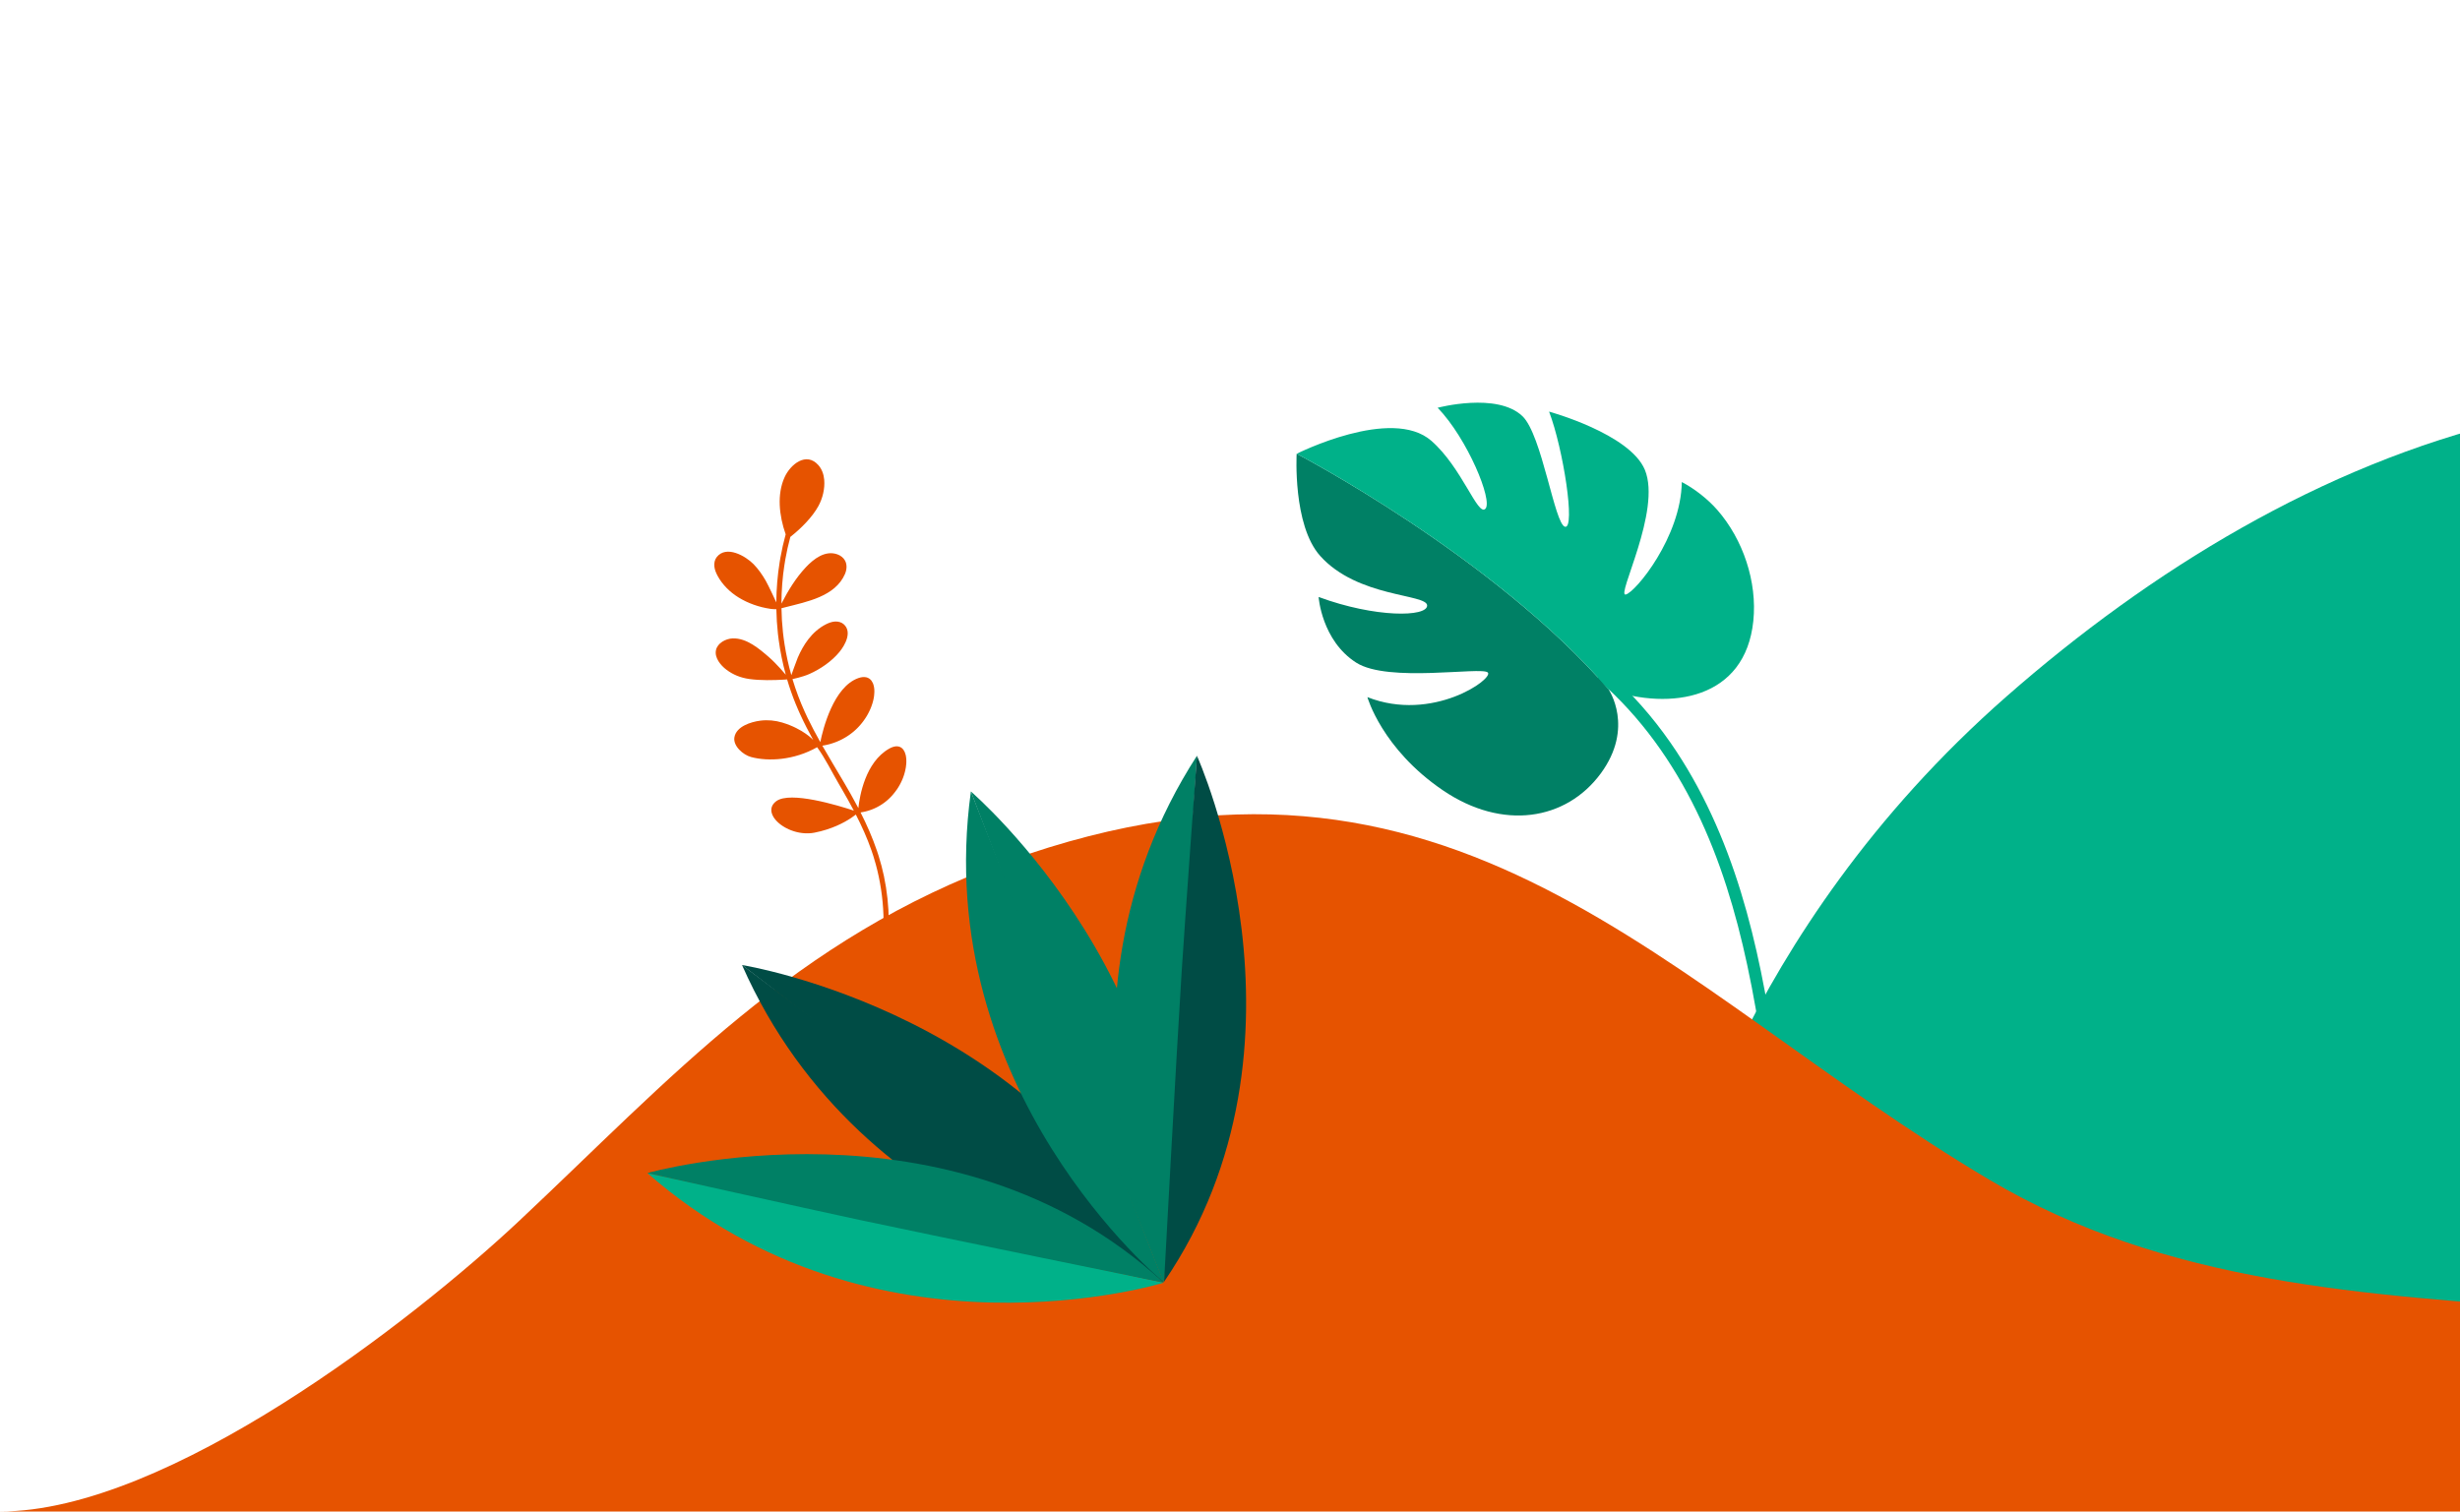 <svg width="589" height="362" viewBox="0 0 589 362" fill="none" xmlns="http://www.w3.org/2000/svg">
<path d="M401 291.391C401 291.391 415.145 224.051 480.471 166.752C514.816 136.624 555.893 111.428 600.68 100.705C634.217 92.668 672.332 91.853 699.256 67.501C724.159 44.976 741.053 7.112 777 0V344.5C777 344.5 401.727 291.574 401 291.391Z" fill="#00B189"/>
<g clip-path="url(#clip0_32_56)">
<path d="M424.984 252.013C423.055 239.073 420.668 226.16 416.82 213.639C412.924 200.97 407.529 188.735 399.938 177.832C395.661 171.689 390.721 166.031 385.073 161.111C384.485 160.599 383.654 160.451 383.032 161.02C382.506 161.503 382.349 162.546 382.94 163.063C392.83 171.675 400.478 182.507 406.201 194.262C411.876 205.925 415.611 218.416 418.332 231.073C419.869 238.206 421.08 245.406 422.156 252.62C422.431 254.466 425.253 253.841 424.983 252.009L424.984 252.013Z" fill="#00B189"/>
<path d="M310.461 108.679C310.461 108.679 309.486 125.738 316.079 133.123C325.038 143.154 341.628 142.203 341.701 145.001C341.771 147.798 329.31 147.999 315.715 142.971C315.715 142.971 316.429 153.412 324.734 158.71C332.378 163.582 354.692 159.606 356.22 161.054C357.749 162.501 343.028 173.105 327.396 166.961C327.396 166.961 330.846 179.331 345.471 189.272C359.793 199.007 374.986 196.464 383.248 185.273C391.4 174.234 385.162 165.144 385.162 165.144C357.603 133.238 310.461 108.679 310.461 108.679Z" fill="#008065"/>
<path d="M402.676 115.445C402.49 128.588 391.605 141.837 389.248 142.388C386.891 142.939 397.865 122.267 393.837 112.532C390.252 103.874 370.898 98.579 370.898 98.579C374.329 107.583 377.23 126.692 374.722 126.155C372.213 125.618 369.222 104.185 364.531 99.681C358.472 93.863 344.223 97.655 344.223 97.655C351.353 105.059 357.487 119.929 355.651 121.845C353.815 123.76 350.089 112.025 342.704 105.567C333.18 97.238 310.461 108.679 310.461 108.679C310.461 108.679 357.605 133.235 385.161 165.147C400.117 170.231 417.87 167.44 419.8 148.722C420.769 139.339 417.339 129.173 411.166 122.115C408.91 119.537 405.733 117.041 402.674 115.448L402.676 115.445Z" fill="#00B189"/>
</g>
<g clip-path="url(#clip1_32_56)">
<path d="M214.661 189.194C214.726 189.101 214.79 189.005 214.851 188.913C214.862 188.899 214.869 188.884 214.879 188.87C214.94 188.778 214.997 188.685 215.055 188.593C215.062 188.582 215.069 188.572 215.076 188.561C215.137 188.465 215.194 188.365 215.251 188.269C215.262 188.252 215.273 188.23 215.287 188.209C215.341 188.113 215.394 188.017 215.448 187.921L215.477 187.868C215.53 187.768 215.584 187.669 215.638 187.562C215.688 187.459 215.738 187.359 215.788 187.256C215.795 187.239 215.806 187.221 215.813 187.203C215.859 187.104 215.902 187.008 215.949 186.908C215.956 186.89 215.963 186.873 215.974 186.855C216.017 186.755 216.06 186.652 216.102 186.553L216.11 186.535C216.149 186.435 216.188 186.336 216.228 186.236C216.231 186.222 216.238 186.211 216.242 186.197C216.281 186.098 216.317 185.998 216.349 185.899C216.356 185.881 216.36 185.863 216.367 185.845C216.403 185.746 216.435 185.646 216.467 185.543C216.467 185.533 216.474 185.522 216.478 185.515C216.51 185.415 216.539 185.312 216.567 185.213V185.195C216.603 185.092 216.628 184.992 216.653 184.893L216.664 184.85C216.689 184.751 216.714 184.651 216.735 184.551L216.743 184.516C216.789 184.31 216.828 184.107 216.864 183.908L216.871 183.876C216.889 183.78 216.903 183.681 216.914 183.585V183.553C216.946 183.354 216.968 183.155 216.982 182.963V182.948C216.989 182.852 216.996 182.76 217 182.668V182.639C217.004 182.547 217.007 182.451 217.007 182.358C217.007 182.17 217.004 181.985 216.993 181.807V181.79C216.986 181.701 216.979 181.615 216.968 181.534V181.523C216.946 181.349 216.921 181.185 216.893 181.022V181.011C216.875 180.933 216.857 180.855 216.839 180.78V180.77C216.778 180.538 216.707 180.322 216.621 180.123V180.115C216.532 179.916 216.428 179.739 216.31 179.572C216.271 179.518 216.231 179.469 216.188 179.419C216.102 179.323 216.013 179.234 215.917 179.152C215.866 179.113 215.82 179.078 215.763 179.042C215.069 178.591 214.1 178.612 212.863 179.316C207.213 182.543 205.836 190.559 205.518 193.537C204.928 192.41 204.32 191.294 203.691 190.185C203.261 189.428 202.829 188.678 202.389 187.928L201.778 186.883C200.147 184.118 198.481 181.374 196.893 178.587C196.943 178.58 196.989 178.569 197.039 178.562C197.172 178.541 197.308 178.516 197.436 178.491C197.511 178.477 197.59 178.459 197.665 178.445C197.783 178.42 197.901 178.395 198.019 178.37C198.098 178.352 198.177 178.331 198.255 178.313C198.366 178.285 198.477 178.257 198.584 178.228C198.663 178.207 198.742 178.185 198.82 178.161C198.928 178.129 199.031 178.1 199.139 178.065C199.217 178.04 199.292 178.015 199.371 177.99C199.475 177.954 199.578 177.922 199.678 177.883C199.754 177.858 199.829 177.83 199.9 177.805C200.004 177.766 200.104 177.727 200.208 177.688C200.276 177.659 200.347 177.634 200.415 177.606C200.522 177.563 200.626 177.517 200.73 177.471C200.791 177.443 200.855 177.418 200.916 177.389C201.034 177.336 201.148 177.283 201.263 177.226C201.309 177.204 201.356 177.183 201.402 177.158C201.563 177.08 201.72 176.998 201.874 176.913C201.885 176.906 201.896 176.902 201.903 176.895C202.046 176.817 202.189 176.735 202.328 176.653C202.375 176.625 202.425 176.597 202.471 176.568C202.571 176.508 202.671 176.447 202.772 176.383C202.825 176.348 202.879 176.312 202.936 176.277C203.025 176.22 203.115 176.159 203.201 176.099C203.258 176.06 203.312 176.021 203.369 175.982C203.451 175.921 203.533 175.864 203.616 175.804C203.673 175.761 203.726 175.722 203.78 175.68C203.859 175.619 203.937 175.559 204.016 175.498C204.07 175.456 204.123 175.413 204.177 175.37C204.252 175.306 204.331 175.242 204.406 175.182C204.456 175.139 204.506 175.097 204.556 175.05C204.631 174.983 204.706 174.915 204.781 174.848C204.828 174.805 204.874 174.762 204.921 174.72C204.999 174.649 205.074 174.574 205.15 174.499C205.189 174.46 205.232 174.421 205.271 174.382C205.357 174.297 205.443 174.208 205.525 174.119C205.55 174.091 205.579 174.066 205.604 174.037C205.715 173.92 205.822 173.803 205.926 173.682C205.94 173.668 205.951 173.653 205.965 173.636C206.054 173.533 206.144 173.43 206.229 173.323C206.262 173.284 206.294 173.245 206.326 173.202C206.39 173.12 206.455 173.042 206.519 172.96C206.555 172.914 206.591 172.864 206.626 172.818C206.684 172.744 206.741 172.669 206.794 172.591C206.83 172.541 206.866 172.491 206.902 172.438C206.955 172.363 207.005 172.292 207.055 172.217C207.091 172.164 207.127 172.111 207.163 172.061C207.209 171.99 207.259 171.915 207.306 171.844C207.342 171.791 207.374 171.738 207.406 171.684C207.452 171.61 207.495 171.539 207.538 171.464C207.57 171.411 207.603 171.357 207.635 171.304C207.678 171.229 207.721 171.155 207.76 171.08C207.789 171.027 207.817 170.977 207.846 170.924C207.889 170.845 207.928 170.767 207.967 170.689C207.992 170.639 208.017 170.59 208.042 170.543C208.085 170.454 208.128 170.366 208.171 170.277C208.189 170.238 208.21 170.199 208.228 170.163C208.286 170.039 208.343 169.914 208.396 169.79C208.414 169.747 208.432 169.708 208.447 169.665C208.482 169.58 208.518 169.498 208.55 169.413C208.572 169.36 208.593 169.306 208.611 169.249C208.64 169.178 208.665 169.107 208.69 169.036C208.711 168.979 208.729 168.919 208.75 168.862C208.772 168.795 208.797 168.731 208.818 168.663C208.836 168.603 208.858 168.542 208.876 168.485C208.893 168.421 208.915 168.357 208.933 168.297C208.951 168.236 208.969 168.176 208.983 168.116C209.001 168.055 209.015 167.995 209.033 167.934C209.047 167.874 209.065 167.813 209.079 167.75C209.094 167.693 209.108 167.632 209.119 167.575C209.133 167.515 209.147 167.451 209.158 167.39C209.169 167.334 209.18 167.277 209.19 167.223C209.201 167.163 209.215 167.099 209.222 167.039C209.233 166.985 209.24 166.932 209.248 166.882C209.258 166.818 209.269 166.754 209.276 166.694C209.283 166.648 209.287 166.605 209.29 166.559C209.319 166.313 209.337 166.072 209.344 165.841C209.344 165.802 209.344 165.766 209.348 165.727C209.348 165.663 209.348 165.599 209.348 165.535C209.348 165.496 209.348 165.453 209.348 165.414C209.348 165.354 209.344 165.293 209.34 165.229C209.34 165.19 209.337 165.151 209.333 165.112C209.33 165.052 209.323 164.995 209.319 164.934C209.315 164.895 209.312 164.86 209.305 164.821C209.298 164.764 209.29 164.707 209.28 164.65C209.273 164.614 209.269 164.579 209.262 164.543C209.251 164.486 209.24 164.43 209.23 164.376C209.222 164.344 209.215 164.312 209.208 164.28C209.194 164.223 209.183 164.17 209.165 164.117C209.158 164.088 209.147 164.06 209.14 164.032C209.122 163.978 209.108 163.921 209.09 163.868C209.083 163.847 209.072 163.825 209.065 163.804C209.044 163.747 209.022 163.69 209.001 163.633V163.623C208.911 163.424 208.808 163.239 208.69 163.075C208.683 163.065 208.672 163.05 208.665 163.04C208.632 162.997 208.6 162.958 208.565 162.915C208.55 162.898 208.536 162.88 208.522 162.866C208.489 162.83 208.454 162.795 208.418 162.759C208.4 162.741 208.382 162.723 208.364 162.709C208.329 162.677 208.293 162.645 208.257 162.617C208.236 162.603 208.218 162.585 208.196 162.571C208.157 162.542 208.121 162.517 208.082 162.492C208.06 162.478 208.039 162.464 208.017 162.453C207.978 162.428 207.935 162.407 207.892 162.386C207.871 162.375 207.846 162.364 207.824 162.354C207.781 162.332 207.735 162.315 207.692 162.297C207.671 162.29 207.646 162.283 207.624 162.272C207.578 162.254 207.528 162.24 207.477 162.226C207.456 162.222 207.438 162.219 207.417 162.212C206.891 162.091 206.265 162.137 205.532 162.393C199.553 164.494 197.05 174.578 196.407 177.727C195.323 175.8 194.286 173.849 193.324 171.858L193.288 171.777C193.26 171.716 193.231 171.656 193.203 171.592L192.666 170.44C191.518 167.902 190.542 165.3 189.741 162.645C189.741 162.645 192.137 162.141 193.728 161.444C196.424 160.26 199.149 158.387 201.016 156.105C202.385 154.427 204.045 151.346 202.039 149.522C201.481 149.017 200.694 148.811 199.94 148.854C199.185 148.897 198.463 149.163 197.79 149.501C196.124 150.336 194.701 151.605 193.56 153.073C192.509 154.424 191.694 155.934 191.014 157.495C190.717 158.181 189.469 161.7 189.469 161.7C188.783 159.29 188.243 156.841 187.853 154.363L187.642 152.906C187.578 152.426 187.517 151.946 187.467 151.463C187.256 149.536 187.138 147.599 187.109 145.662C187.206 145.641 187.313 145.612 187.431 145.584C187.492 145.57 187.556 145.552 187.624 145.538C187.76 145.502 187.907 145.467 188.064 145.427C193.135 144.123 199.961 142.872 202.303 137.49C202.747 136.47 202.861 135.244 202.328 134.263C201.942 133.552 201.252 133.033 200.487 132.763C197.554 131.725 194.822 133.858 192.938 135.862C190.546 138.407 188.683 141.468 187.099 144.564C187.106 141.422 187.349 138.279 187.832 135.176C187.835 135.173 187.839 135.166 187.842 135.162L188.025 134.003C188.343 132.18 188.747 130.374 189.23 128.586C191.872 126.514 194.54 123.784 195.96 121.182C196.975 119.316 197.526 117.027 197.343 114.902C197.236 113.643 196.807 112.392 195.974 111.436C193.06 108.091 189.269 111.216 187.871 114.258C186.913 116.345 186.602 118.666 186.694 120.941C186.795 123.336 187.32 125.711 188.114 127.971C187.61 129.806 187.195 131.661 186.859 133.531L186.684 134.572C186.165 137.778 185.897 141.023 185.872 144.269C185.872 144.269 183.977 140.177 183.33 139.058C182.507 137.636 181.567 136.285 180.447 135.137C178.524 133.161 173.911 130.506 171.611 133.417C171.118 134.042 170.954 134.881 171.039 135.67C171.125 136.46 171.436 137.21 171.815 137.91C172.967 140.042 174.758 141.802 176.822 143.081C179.096 144.493 181.796 145.427 184.445 145.811C184.531 145.822 184.613 145.836 184.692 145.843C185.007 145.882 185.275 145.9 185.497 145.904C185.554 145.904 185.604 145.904 185.654 145.904C185.74 145.904 185.815 145.904 185.883 145.897C185.919 147.862 186.044 149.824 186.258 151.779L186.448 153.301C186.827 156.094 187.392 158.867 188.139 161.59C188.139 161.59 185.944 158.988 184.213 157.477C181.849 155.412 178.756 152.753 175.395 152.895C173.775 152.963 171.797 153.994 171.429 155.689C171.029 157.527 172.559 159.357 173.914 160.381C175.516 161.593 177.319 162.322 179.41 162.617C182.028 162.987 185.218 162.926 187.86 162.763C187.889 162.763 187.917 162.763 187.946 162.755C187.978 162.755 188.014 162.752 188.046 162.748C188.075 162.748 188.103 162.745 188.132 162.741C188.168 162.741 188.2 162.734 188.232 162.734C188.261 162.734 188.286 162.731 188.314 162.727C188.35 162.727 188.386 162.72 188.422 162.716H188.454C189.037 164.686 189.716 166.633 190.492 168.542C190.71 169.079 190.939 169.616 191.171 170.145L191.611 171.126C192.559 173.195 193.607 175.221 194.704 177.219C194.704 177.219 192.377 174.585 187.299 173.049C185.607 172.537 183.812 172.374 182.053 172.594C179.775 172.882 176.278 173.984 175.838 176.582C175.488 178.655 177.901 180.784 179.836 181.306C183.887 182.397 190.081 182.113 195.648 178.953C197.615 181.672 199.16 184.878 200.862 187.779L201.674 189.172C202.625 190.814 203.551 192.464 204.431 194.138C200.737 192.915 189.215 189.393 185.868 191.874C184.846 192.631 184.531 193.576 184.735 194.54C184.735 194.554 184.742 194.564 184.742 194.579C184.781 194.746 184.835 194.913 184.903 195.083C184.907 195.098 184.914 195.108 184.917 195.122C184.989 195.29 185.071 195.457 185.171 195.624C185.178 195.634 185.185 195.649 185.193 195.659C185.243 195.741 185.296 195.826 185.354 195.908V195.915C185.414 195.993 185.475 196.075 185.536 196.153C185.547 196.164 185.554 196.178 185.565 196.189C185.629 196.271 185.693 196.349 185.765 196.43L185.783 196.452C185.847 196.526 185.919 196.601 185.99 196.672C186.001 196.683 186.011 196.694 186.019 196.704C186.094 196.782 186.172 196.857 186.255 196.935C186.265 196.946 186.276 196.953 186.287 196.964C186.362 197.035 186.441 197.102 186.523 197.17C186.534 197.177 186.544 197.188 186.551 197.195C186.637 197.269 186.727 197.34 186.82 197.412C186.834 197.422 186.848 197.433 186.866 197.447C186.952 197.511 187.041 197.579 187.131 197.643C187.138 197.65 187.149 197.657 187.156 197.66C187.252 197.728 187.352 197.795 187.453 197.859C187.47 197.87 187.492 197.884 187.51 197.895C187.606 197.955 187.706 198.019 187.807 198.076L187.821 198.087C187.925 198.147 188.035 198.208 188.143 198.268C188.164 198.279 188.189 198.293 188.211 198.304C188.429 198.421 188.654 198.531 188.886 198.634C188.912 198.645 188.937 198.656 188.962 198.666C189.076 198.716 189.194 198.766 189.316 198.812L189.337 198.819C189.451 198.862 189.562 198.904 189.68 198.947C189.709 198.958 189.734 198.965 189.763 198.975C189.884 199.018 190.006 199.057 190.127 199.096C190.142 199.1 190.16 199.107 190.174 199.111C190.285 199.146 190.399 199.178 190.51 199.207C190.539 199.214 190.564 199.221 190.592 199.228C190.717 199.26 190.842 199.292 190.968 199.32C190.989 199.324 191.011 199.331 191.036 199.334C191.146 199.359 191.261 199.381 191.372 199.402C191.397 199.406 191.425 199.413 191.45 199.416C191.579 199.438 191.708 199.459 191.837 199.477C191.862 199.48 191.89 199.484 191.915 199.487C192.03 199.502 192.144 199.516 192.259 199.526C192.284 199.526 192.305 199.53 192.33 199.534C192.462 199.544 192.591 199.555 192.723 199.562C192.752 199.562 192.784 199.562 192.813 199.566C192.931 199.569 193.049 199.573 193.167 199.576C193.185 199.576 193.206 199.576 193.224 199.576C193.356 199.576 193.489 199.576 193.621 199.569C193.653 199.569 193.685 199.569 193.714 199.566C193.839 199.558 193.964 199.551 194.089 199.541C194.1 199.541 194.114 199.541 194.125 199.541C194.257 199.53 194.393 199.512 194.526 199.494C194.558 199.491 194.59 199.484 194.622 199.48C194.758 199.459 194.89 199.438 195.026 199.413C199.11 198.616 202.064 197.045 203.787 195.897C204.256 195.588 204.631 195.307 204.917 195.083C206.333 197.845 207.61 200.671 208.64 203.618L208.657 203.671C208.672 203.71 208.686 203.749 208.697 203.788C208.697 203.788 209.019 204.752 209.022 204.759C209.044 204.83 209.065 204.897 209.09 204.968L209.101 205.004C209.308 205.651 209.501 206.305 209.68 206.966C211.84 214.9 212.14 223.274 210.581 231.342C210.431 232.121 211.668 232.228 211.815 231.456C213.195 224.322 213.131 216.926 211.64 209.813C211.296 208.178 210.867 206.571 210.374 204.993L209.963 203.738C208.893 200.593 207.553 197.547 206.047 194.575C206.162 194.557 206.272 194.54 206.383 194.518C206.412 194.515 206.437 194.508 206.465 194.504C206.612 194.476 206.755 194.451 206.895 194.419C206.909 194.419 206.92 194.412 206.934 194.412C207.07 194.383 207.206 194.348 207.342 194.316C207.363 194.312 207.381 194.305 207.402 194.301C207.538 194.266 207.674 194.227 207.806 194.188C207.831 194.181 207.86 194.173 207.885 194.163C208.017 194.124 208.15 194.081 208.278 194.038C208.296 194.031 208.318 194.024 208.336 194.017C208.461 193.974 208.586 193.928 208.708 193.882C208.718 193.878 208.733 193.871 208.743 193.868C208.872 193.818 208.994 193.768 209.119 193.718C209.144 193.708 209.169 193.697 209.194 193.686C209.315 193.637 209.433 193.583 209.551 193.526C209.573 193.516 209.594 193.505 209.616 193.495C209.737 193.438 209.855 193.381 209.981 193.317C210.099 193.256 210.217 193.192 210.331 193.128C210.352 193.118 210.374 193.104 210.395 193.093C210.506 193.032 210.613 192.968 210.721 192.904C210.742 192.89 210.764 192.88 210.785 192.865C210.892 192.798 211.003 192.73 211.107 192.663C211.118 192.656 211.128 192.649 211.139 192.641C211.239 192.574 211.339 192.506 211.44 192.439C211.457 192.428 211.472 192.418 211.49 192.403C211.59 192.332 211.69 192.258 211.786 192.186C211.808 192.172 211.829 192.154 211.847 192.14C211.944 192.066 212.04 191.991 212.133 191.913C212.148 191.902 212.162 191.888 212.18 191.877C212.269 191.803 212.359 191.728 212.448 191.653C212.459 191.643 212.469 191.636 212.48 191.625C212.573 191.543 212.662 191.465 212.752 191.38C212.77 191.362 212.788 191.344 212.809 191.326C212.895 191.245 212.981 191.163 213.067 191.081C213.084 191.063 213.099 191.049 213.117 191.031C213.202 190.946 213.285 190.861 213.367 190.775L213.374 190.765C213.456 190.676 213.539 190.587 213.621 190.498C213.635 190.48 213.653 190.463 213.667 190.445C213.742 190.359 213.821 190.271 213.893 190.182C213.907 190.164 213.925 190.143 213.939 190.125C214.014 190.036 214.089 189.944 214.161 189.851C214.168 189.841 214.175 189.833 214.182 189.823C214.25 189.734 214.318 189.645 214.386 189.556C214.397 189.542 214.411 189.524 214.422 189.51C214.49 189.418 214.558 189.325 214.622 189.233C214.636 189.211 214.651 189.194 214.665 189.172L214.661 189.194Z" fill="#E65300"/>
</g>
<path d="M0 362C40.195 362 98.982 316.153 124.229 292.465C160.29 258.627 190.319 224.631 241.312 206.248C347.947 167.794 398.823 236.597 476.302 282.537C518.535 307.582 566.242 310.102 615.404 313.676C636.999 315.248 666.43 320.18 687.493 324.867C747.952 338.319 777 362 777 362H0Z" fill="#E65300"/>
<path d="M278.612 307.063L177.661 231.114C206.856 297.301 278.612 307.063 278.612 307.063Z" fill="#004C45"/>
<path d="M177.665 231.118C177.665 231.118 208.914 255.135 218.908 262.678C234.122 274.158 278.616 307.067 278.616 307.067C252.302 243.048 177.665 231.118 177.665 231.118Z" fill="#004C45"/>
<path d="M278.612 307.064L232.46 189.555C222.609 261.208 278.612 307.064 278.612 307.064Z" fill="#008065"/>
<path d="M232.46 189.559C232.46 189.559 246.477 226.365 251.038 238.017C257.976 255.757 278.615 307.067 278.615 307.067C289.781 238.767 232.463 189.559 232.463 189.559H232.46Z" fill="#008065"/>
<path d="M278.717 306.984L286.584 181.004C247.347 241.795 278.717 306.984 278.717 306.984Z" fill="#008065"/>
<path d="M286.583 181C286.583 181 283.724 220.274 282.926 232.76C281.711 251.769 278.716 306.98 278.716 306.98C317.726 249.787 286.583 181 286.583 181Z" fill="#004C45"/>
<path d="M278.626 307.199L155.004 280.948C209.459 328.624 278.626 307.199 278.626 307.199Z" fill="#00B189"/>
<path d="M155 280.947C155 280.947 193.479 289.532 205.732 292.153C224.38 296.142 278.626 307.198 278.626 307.198C227.697 260.272 155.004 280.947 155.004 280.947H155Z" fill="#008065"/>
<defs>
<clipPath id="clip0_32_56">
<rect width="115.819" height="167.449" fill="white" transform="translate(275 178.16) rotate(-62.962)"/>
</clipPath>
<clipPath id="clip1_32_56">
<rect width="46" height="122" fill="white" transform="translate(171 110)"/>
</clipPath>
</defs>
</svg>
